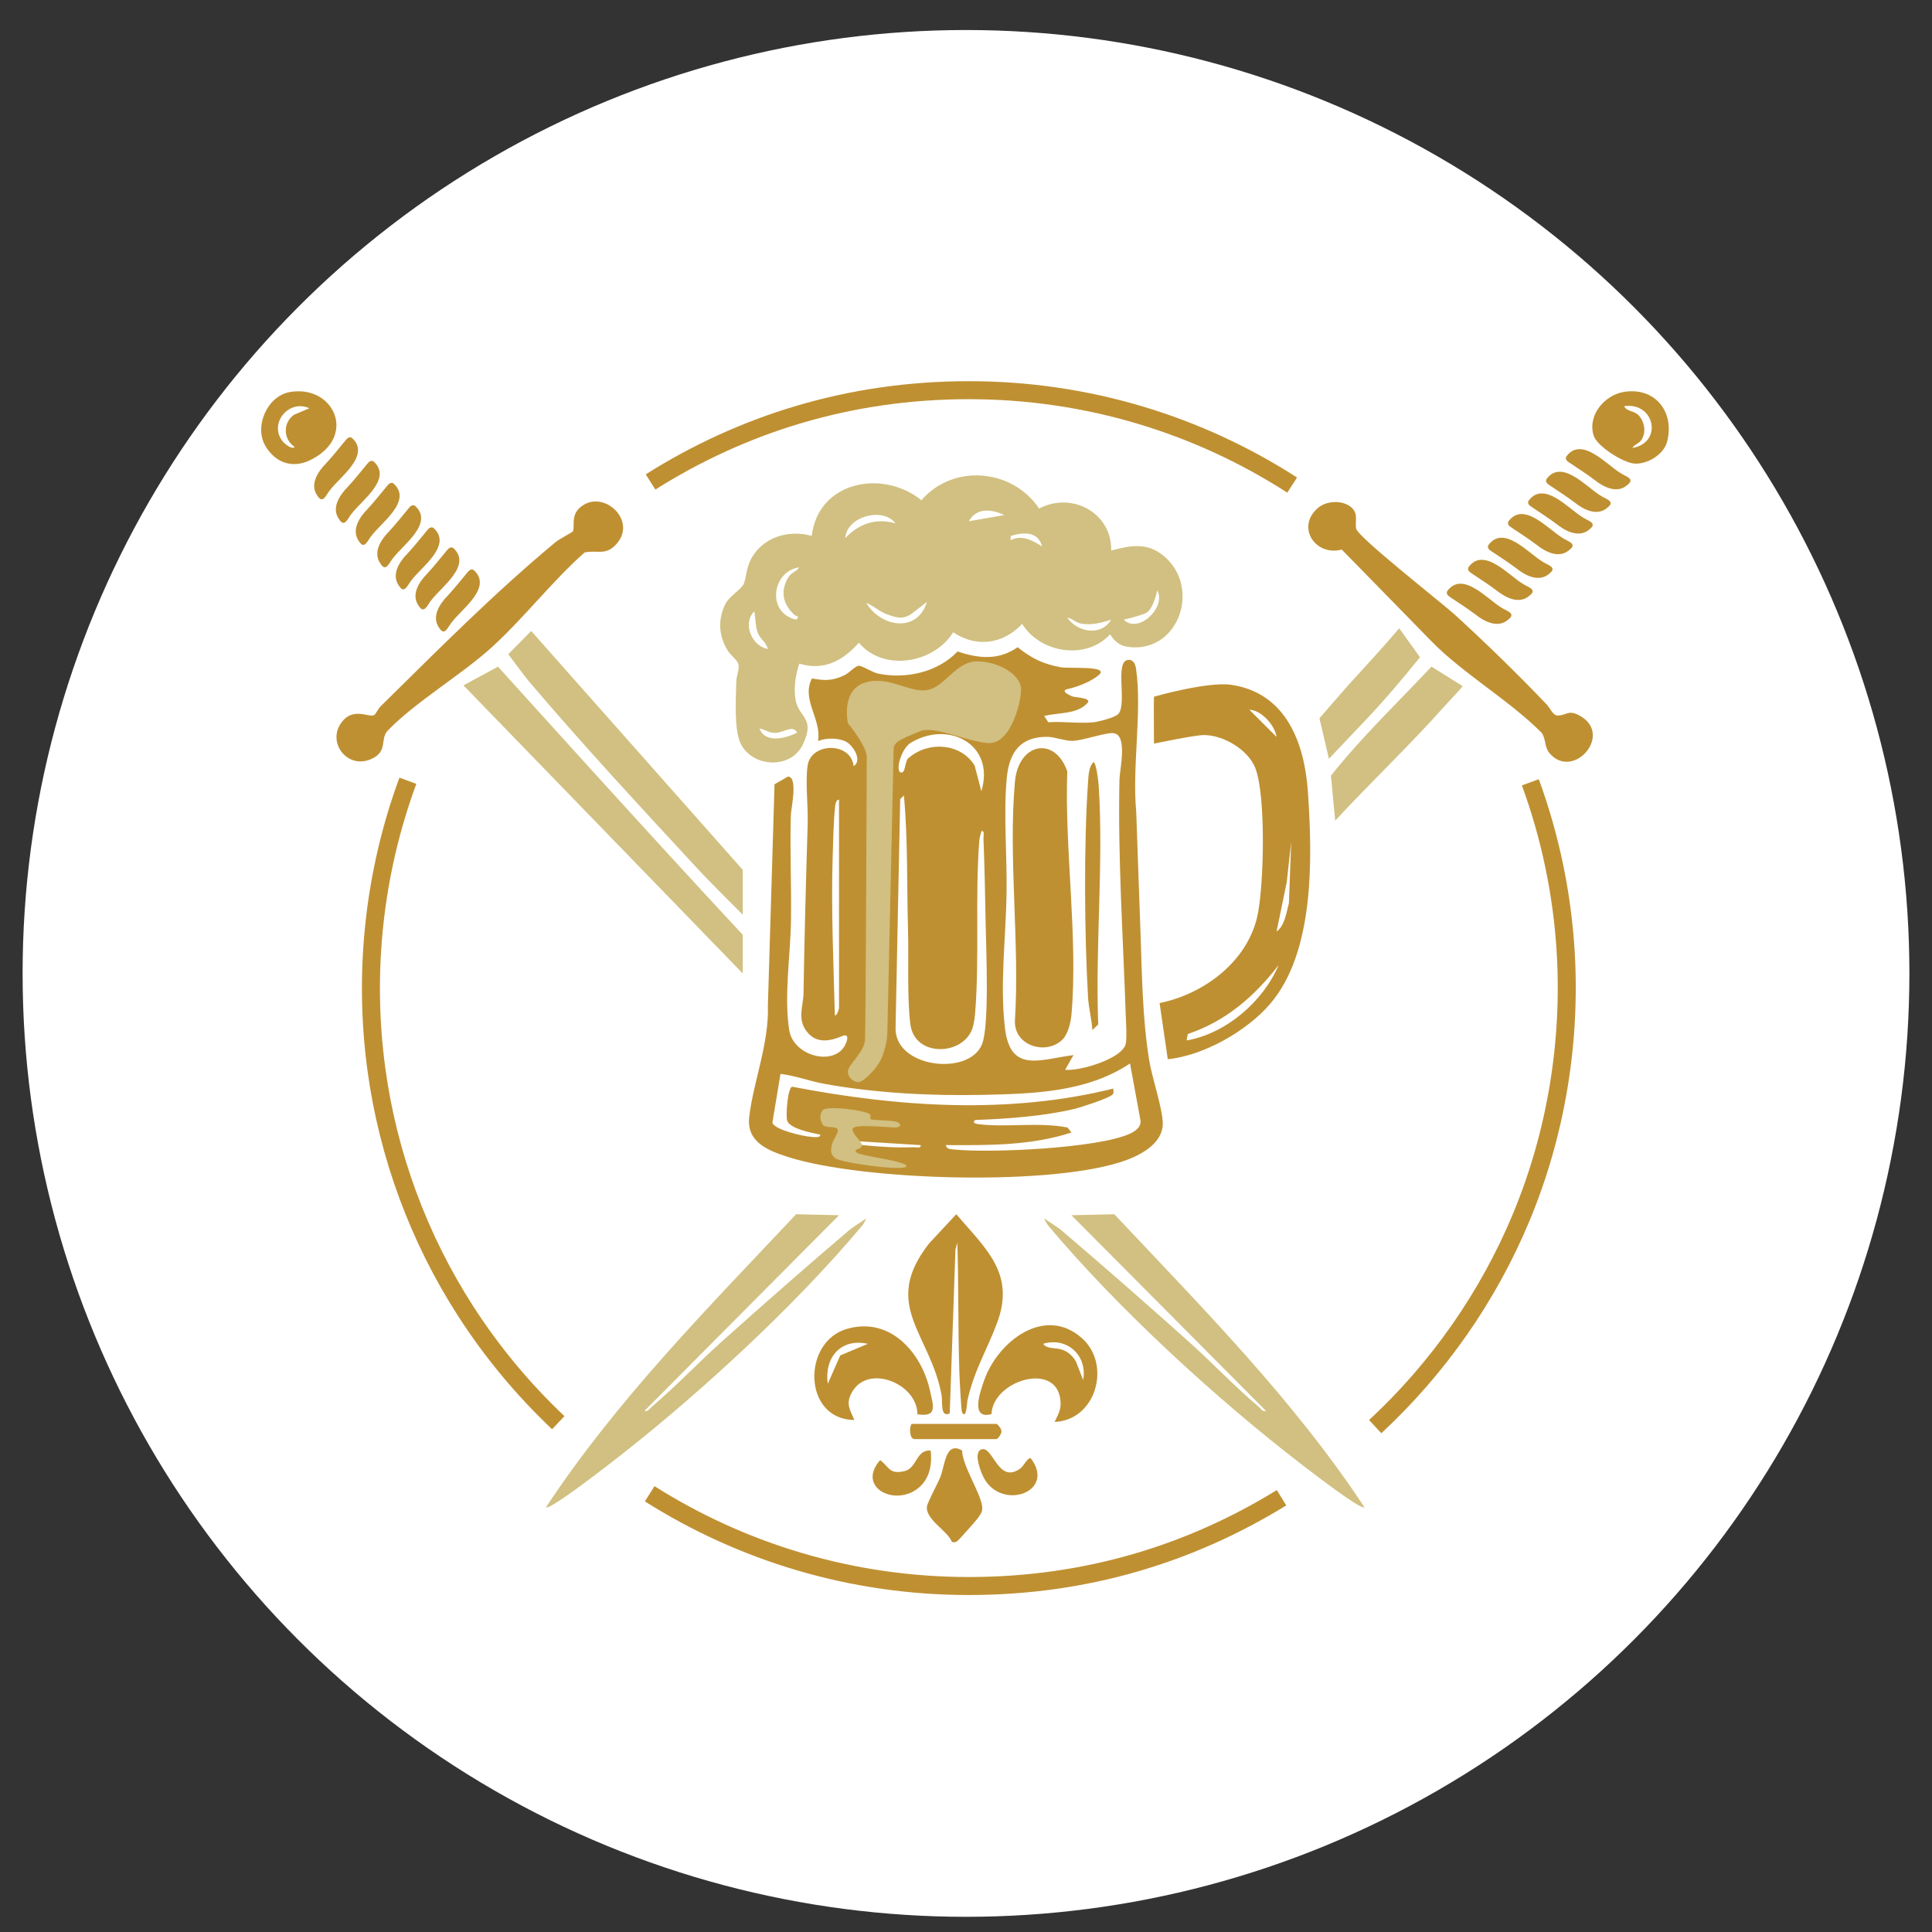 <svg xmlns="http://www.w3.org/2000/svg" id="Calque_1" data-name="Calque 1" viewBox="0 0 500 500"><rect x="0" y="0" width="500" height="500" fill="#333333" stroke="none"/><defs><style>      .cls-1 {        fill: #fff;      }      .cls-2 {        fill: none;        stroke: #bf9032;        stroke-miterlimit: 10;        stroke-width: 4.66px;      }      .cls-3 {        fill: #bf9032;      }      .cls-4 {        fill: #d1c081;      }    </style></defs><circle class="cls-1" cx="250" cy="251.92" r="244.15"></circle><path class="cls-3" d="M276.04,178.38c-1.4.56.45,1.34,1.23,1.76.84.46,4.86.32,4.33,1.62-2.67,3.19-7.64,2.58-11.37,3.54l1.08,1.62c3.74-.28,7.97.39,11.65,0,1.35-.14,5.64-1.2,6.49-2.18,2.33-2.7-1.14-13.87,2.64-13.97,1.32-.03,1.78,1.27,1.93,2.36,1.58,11.03-1.06,25.44.03,36.83l1.13,31.92c.38,10.83.5,21.72,2.22,32.46.73,4.56,3.49,12.51,3.53,16.42.04,4.91-5.23,7.9-9.26,9.41-18.56,6.96-68.55,5.4-87.64-.72-5.22-1.67-10.88-3.83-10.13-10.37,1.03-8.97,5.17-19.15,4.83-28.77l1.72-57.34,3.46-1.99c2.7.03.81,8.22.76,10-.25,9.03.16,18.1.04,27.13s-1.87,19.84-.44,28.56c1.08,6.61,11.47,9.37,14.42,3.85.57-1.06,1.25-3.22-.74-2.38-3.09,1.3-6.47,2-8.95-.93-2.82-3.33-1.11-6.68-1.05-10.13.24-14.71.63-29.25,1.08-43.88.14-4.56-.66-10.95,0-15.16.94-5.92,11.19-6.1,11.89.24,2.39-1.49-.21-5.49-2.03-6.37-2.03-.99-5.11-.99-7.18-.12.95-5.75-4.41-10.75-1.58-16.21,3.34.62,5.47.63,8.56-.91,1.09-.55,2.71-2.35,3.56-2.37.93-.02,3.47,1.71,5.02,2.03,7.13,1.47,15.43-.33,20.54-5.73,5.48,1.83,10.62,2.35,15.55-1.1,3.59,2.86,6.52,4.32,11.07,5.18,2.23.42,13.22-.53,9.8,2.14s-8.2,3.56-8.2,3.56ZM275.65,276.85c3.66.45,14.95-2.86,15.7-6.78.32-1.68.07-5.13,0-7.03-.68-20.4-2.07-40.84-1.64-61.25.05-2.55,2.17-11.37-1.39-12.03-1.88-.35-8.11,1.95-10.83,1.97-1.94.02-4.61-1.03-6.47-1.04-7.07-.06-9.85,4.15-10.47,10.65-.88,9.25.1,20.25-.05,29.75-.17,11.33-1.77,23.71-.41,35.04,1.41,11.76,9.14,7.99,17.73,6.93l-2.16,3.79ZM253.97,204.79c3.69-12.1-8.47-18.47-18.25-12.57-2.52,1.52-4.06,7.32-2.59,7.7,1.34.35.96-3.29,2.13-3.83,5-4.32,13.39-3.82,16.98,2.05l1.74,6.65ZM253.99,215.09c-.17.82-.49,1.58-.55,2.43-1.11,14.49.07,30.05-1.06,44.45-.09,1.17-.34,3.11-.71,4.17-2.45,7.11-14.9,7.55-16.06-.99-.88-6.46-.41-17.25-.61-24.31-.34-11.65,0-23.36-1.07-34.97l-.96.93-1.19,58.93c-.58,10.63,19.02,12.93,22.37,4.51,1.94-4.86,1.05-24.6.94-31.07-.12-7.29-.29-14.86-.57-22.19-.02-.66.41-2.02-.53-1.89ZM217.14,260.87v-53.91c-.8-.09-.98,1.41-1.03,1.94-.4,3.67-.5,9.1-.62,12.93-.41,13.64.22,27.36.57,40.93.57.2,1.05-1.67,1.08-1.89ZM244.77,296.36c.2.99,1.07,1.01,1.88,1.1,9.2,1.03,37.65-.27,45.81-4.08,1.32-.61,2.77-1.6,2.73-3.23l-2.74-14.93c-11.21,7.49-25.1,7.85-38.18,8.13s-27.56-.41-41.02-2.87c-3.83-.7-7.47-2.12-11.26-2.55l-2.1,12.64c.61,1.86,8.02,3.51,9.94,3.63.59.04,2.55.38,2.45-.55-1.98-.42-7.92-1.52-8.56-3.63-.4-1.32.11-8.48,1.29-8.78,27.28,5.25,55.93,7.24,83.12.48-.05.64.29,1.17-.33,1.66-1.24.98-7.98,3.18-9.82,3.62-7.94,1.89-17.46,2.56-25.59,2.85-.88.67.01.98.8,1.08,7.02.9,15.79-.59,23.08.87l1.03,1.29c-10.46,3.43-21.6,3.31-32.51,3.26ZM238.27,296.36l-17.33-1.08c-.1.79,1.42.98,1.94,1.03,4.3.46,9.2.77,13.5.59.66-.03,2.01.41,1.89-.54Z"></path><path class="cls-4" d="M287.57,142.49c4.96-1.34,9.27-2.19,13.55,1.34,9.97,8.22,3.81,25.61-9.46,23.54-2.04-.32-3.31-1.55-4.37-3.2-6.22,6.76-18.03,4.88-22.76-2.71-4.88,5.23-11.86,6.25-17.84,2.16-5.01,8.06-18.01,10.34-24.42,2.71-4.11,4.67-9.08,7.35-15.42,5.42-.93,2.93-1.42,5.77-1.04,8.87.65,5.22,5.33,4.83,2.04,11.92-3.15,6.81-13.47,6.05-16.29-.38-1.6-3.63-1.1-11.62-1.01-15.83.03-1.45.8-2.88.58-4.28-.19-1.23-2.03-2.43-2.82-3.72-2.29-3.75-2.55-7.74-.72-11.76,1.03-2.25,4.25-4.01,4.87-5.42.66-1.51.66-3.84,1.65-5.94,2.83-6.03,9.75-8.29,15.97-6.51,1.65-14.11,18.26-17.38,28.38-9.25,8.25-9.52,23.53-8.17,30.47,2.16,8.51-4.48,18.88,1.15,18.64,10.88ZM259.94,133.29c-3.33-1.52-7.15-2.02-9.21,1.61l9.21-1.61ZM231.77,135.44c-3.38-4.38-12.71-1.7-13,3.8,3.55-3.74,7.9-5.23,13-3.8ZM269.69,141.41c-.99-3.93-4.9-3.75-8.12-2.7v1.08c2.99-1.49,5.63.1,8.12,1.63ZM206.84,146.83c-7.14,1.02-8.49,11.85-.8,13.53,1.16-.89-.07-.9-.43-1.23-2.87-2.63-3.77-5.9-1.7-9.55.79-1.4,2.21-1.62,2.93-2.75ZM290.82,160.37c3.84,3.82,11.13-3.31,8.66-7.59,0,0-.94,5.1-3.11,5.97-2.17.86-5.55,1.62-5.55,1.62ZM224.18,156.04c3.83,6.3,13.2,7.88,15.72-.27l-3.98,3.07c-2.25,1.61-3.98.98-6.32.16-2.1-.73-3.46-2.25-5.43-2.96ZM198.72,167.95c-.47-1.93-2.07-2.44-2.74-4.57-.56-1.76-.41-3.42-.78-5.18-3.12,3.15-.64,9.05,3.52,9.75ZM287.57,160.37c-2.5.76-4.62,1.41-7.33,1.09-1.96-.24-2.38-1.29-4.05-1.63,2.62,3.8,8.79,4.95,11.38.54ZM206.3,189.62c-1.07-2.19-3.54.06-5.69.05-1.79,0-2.5-.88-4.06-1.13,1.48,3.94,6.81,2.56,9.75,1.07Z"></path><path class="cls-3" d="M302.22,274.12l-2.12-14.53c11.35-2.3,22.46-10.53,25.23-22.17,1.81-7.61,2.35-31.75-.49-38.74-1.91-4.7-8.21-8.43-13.22-8.45-2.47,0-12.97,2.22-12.97,2.22,0,0-.08-10.84,0-12.15,0,0,13.84-3.98,20.01-3.07,14.2,2.1,18.98,15.07,19.84,27.84,1.13,16.84,1.79,41.18-9.76,54.7-6.03,7.06-17.27,13.44-26.51,14.35ZM330.37,190.71c-.43-3.02-3.91-6.9-7.04-7.04l7.04,7.04ZM330.38,241.09c2.19-1.64,2.51-4.92,3.19-7.37l.59-15.92-1.15,10.49-2.64,12.8ZM307.08,269.27c10.25-1.78,19.8-10.07,23.83-19.5-6.29,8.1-13.63,14.51-23.51,17.83l-.32,1.67Z"></path><path class="cls-4" d="M288.38,314.24c22.76,24.21,46.37,47.98,64.74,75.84-.94.78-14.24-9.53-15.96-10.85-22.13-16.97-47.95-40.66-65.85-62.01-.51-.61-1.08-1.9-1.08-1.9,0,0,3.81,2.52,4.34,2.97,11.14,9.49,22.25,19.24,33.15,29,6.02,5.39,11.87,11.6,18.04,16.79.61.51.88,1.31,1.9,1.08l-50.38-50.66"></path><path class="cls-3" d="M247.76,321.63l-.49,1.72-1.48,42.43c-2.53,1.21-1.79-2.98-2.12-4.79-3-16.02-15.67-23.15-3.29-39.11l7.1-7.64c7.69,8.99,15.38,15.36,10.53,28.23-2.69,7.14-5.82,11.97-7.65,19.98-.07.32-.26,5.08-1.37,3.09-.27-.48-.68-9.36-.73-11.07-.34-10.94-.16-21.91-.5-32.84Z"></path><path class="cls-4" d="M192.22,251.93l-72.28-74.56,8.94-4.84s41.95,46.53,63.34,69.38v10.02Z"></path><path class="cls-3" d="M347.24,142.22c-6.88,1.86-11.97-5.98-6.05-10.85,2.26-1.86,6.47-2,8.65.04,1.75,1.64.78,3.51,1.12,5.38.4,2.19,22.05,19.12,25.46,22.22,7.6,6.9,16.77,15.85,23.85,23.29.89.94,1.62,2.88,2.85,2.88,2.32,0,2.78-1.73,6,.2,8.36,5-2.16,16.67-8.14,9.5-1.33-1.59-.85-3.72-2.04-5.28-8.36-8.37-20.14-15.17-28.29-23.45"></path><path class="cls-4" d="M192.22,236.71s-8.11-8.03-11.66-11.86c-14.53-15.69-30.11-32.5-43.88-48.76-.73-.86-5.14-6.77-5.14-6.77l5.88-5.98h.09s54.71,61.77,54.71,61.77"></path><path class="cls-3" d="M237.42,366c.02-7.86-12.7-13.14-16.9-5.75-1.72,3.03-.61,4.42.59,7.25-13.3-.12-13.59-20.07-2.08-23.54,11.17-3.37,19.49,5.97,21.67,16.04.8,3.7,2.07,6.88-3.29,6ZM224.57,347.78c-6.99-1.55-11.3,3.59-10.35,10.36l3.24-7.36,7.12-2.99Z"></path><path class="cls-3" d="M280.16,346.46c7.43,6.79,3.54,21.07-7.23,21.54,1.07-2.29,1.87-3.39,1.44-6.13-1.47-9.46-17.42-4.48-17.78,4.1-5.51,1.49-2.98-5.56-1.94-8.6,3.48-10.16,15.81-19.79,25.51-10.91ZM280.32,357.14c1.15-6.39-4.2-11.21-10.36-9.37,1.02,1.48,3.23.89,5.08,1.58,1.48.55,2.62,1.66,3.41,3l1.87,4.79Z"></path><path class="cls-4" d="M378.53,177.56c-.66.95-3.61,3.99-4.53,5.03-9.1,10.24-19.14,19.74-28.45,29.79l-1.11-11.62c7.93-10.01,17.28-18.92,26.02-28.24"></path><path class="cls-4" d="M367.49,170.09c-4.49,5.58-9.17,11.1-14.09,16.29-2.18,2.31-7.91,8.34-7.91,8.34l-1.56,1.66-2.46-10.49s5.98-6.93,7.6-8.72c4.03-4.44,9.17-9.97,13.04-14.57"></path><path class="cls-3" d="M420.17,101.44c8.06-1.38,13.31,5.06,11.27,12.89-.87,3.34-5.17,5.89-8.5,5.64-2.87-.22-9.63-4.46-10.51-7.25-1.63-5.18,2.75-10.42,7.74-11.28ZM422.48,115.94c8-1.42,5.72-11.98-2.17-10.82.79,1.48,2.63,1.12,3.81,2.41,1.48,1.62,1.94,4.3.75,6.21-.78,1.25-1.92,1.17-2.39,2.2Z"></path><path class="cls-3" d="M75.05,101.45c11.41-1.95,17.6,11.65,5.19,17.65-4.52,2.19-8.84.72-11.46-3.52-3.15-5.09.35-13.12,6.27-14.13ZM80.06,105.65c-5.39-2.45-10.68,4.13-6.8,8.7.51.6,2.41,2.1,3.01,1.32-2.99-1.95-3.1-6.29-.18-8.32l3.98-1.7Z"></path><path class="cls-3" d="M246.34,399.02c-1.11-2.86-6.69-5.66-6.47-9.02.07-1.07,2.87-6.16,3.53-7.85,1.17-2.98,1.29-9.27,5.6-6.76-.03,3.93,5.39,11.93,5.21,15.06-.07,1.15-.72,1.81-1.33,2.67-.38.55-4.81,5.51-5.12,5.73-.4.27-1.01.41-1.43.17Z"></path><path class="cls-3" d="M253.93,375.12c3.07-1.17,4.27,9.11,10.1,4.95.91-.65,1.89-2.86,2.71-2.69,6.58,8.56-7.04,13.6-11.9,5.49-.96-1.6-3.05-6.94-.91-7.75Z"></path><path class="cls-3" d="M240.85,375.4c.46,3.76-.33,7.66-3.57,10-6.12,4.42-15.54-.65-9.5-7.53,2.51,1.94,2.38,3.76,6.31,2.85,3.26-.75,2.94-5.61,6.76-5.32Z"></path><path class="cls-3" d="M235.92,368.5h21.96c.25,0,1.29,1.24,1.26,1.75.26.63-.9,2.19-1.26,2.19h-21.22c-1.26,0-1.41-2.99-.74-3.95Z"></path><path class="cls-3" d="M149.82,131.63c-2.08,2.01-1.01,4.99-1.57,5.9-.14.23-3.53,1.99-4.51,2.8-16.15,13.44-30.35,27.81-45.27,42.5-.63.62-1.19,1.94-1.62,2.21-1.28.81-5.36-2.16-8.41,1.84-3.94,5.17,1.36,12.2,7.47,9.63,4.68-1.97,2.31-5.24,4.45-7.45,7.28-7.49,18.79-14.25,26.65-21.31,8.25-7.41,15.84-17.31,24.28-24.77,3.34-.73,5.56,1.01,8.43-2.4,5.26-6.24-4.17-14.52-9.9-8.97Z"></path><path class="cls-3" d="M274.93,269.08c-4.2,4.07-12.54,1.63-12.27-4.97,1.28-19.94-1.75-42.07,0-61.75.9-10.17,10.36-11.94,13.55-2.74-.73,20.11,2.82,43.06,1.09,62.88-.18,2.06-.86,5.11-2.37,6.57Z"></path><path class="cls-3" d="M282.7,266.56c-.15-2.72-.95-5.69-1.11-8.37-.94-16.07-1.12-39.88,0-55.85.12-1.67.17-3.83,1.38-5.11.74-.03,1.32,5.26,1.38,6.2,1.28,20.03-.91,41.51-.13,61.68l-1.51,1.47Z"></path><path class="cls-2" d="M105.56,202.06c-8.78,23.75-11.56,49.59-8.15,74.67,3.02,22.26,10.97,43.77,23.14,62.65,6.78,10.52,14.84,20.22,23.93,28.81"></path><path class="cls-2" d="M334.41,125.54c-24.13-15.54-52.85-24.56-83.68-24.56s-58.52,8.71-82.37,23.75"></path><path class="cls-2" d="M355.9,369.21c16.3-15.11,29.29-33.7,37.82-54.23,9-21.68,12.89-45.34,11.47-68.77-.91-14.93-3.99-29.71-9.14-43.75"></path><path class="cls-2" d="M168.14,386.59c23.9,15.11,52.22,23.87,82.59,23.87s57.38-8.36,80.93-22.84"></path><path class="cls-4" d="M206.04,314.24c-22.76,24.21-46.37,47.98-64.74,75.84.94.78,14.24-9.53,15.96-10.85,22.13-16.97,47.95-40.66,65.85-62.01.51-.61,1.08-1.9,1.08-1.9,0,0-3.81,2.52-4.34,2.97-11.14,9.49-22.25,19.24-33.15,29-6.02,5.39-11.87,11.6-18.04,16.79-.61.51-.88,1.31-1.9,1.08l50.38-50.66"></path><path class="cls-3" d="M421.12,125.55c-2.67,2.3-6.18.48-8.49-1.38-2.06-1.55-4.32-2.99-6.52-4.47-.56-.34-1.09-.88-.75-1.55,3.93-5.37,10.34,2.04,13.94,4.22,1.19.88,4.02,1.45,1.93,3.08l-.11.09Z"></path><path class="cls-3" d="M415.98,131.4c-2.67,2.3-6.18.48-8.49-1.38-2.06-1.55-4.32-2.99-6.52-4.47-.56-.34-1.09-.88-.75-1.55,3.93-5.37,10.34,2.04,13.94,4.22,1.19.88,4.02,1.45,1.93,3.08l-.11.09Z"></path><path class="cls-3" d="M411.34,137.01c-2.67,2.3-6.18.48-8.49-1.38-2.06-1.55-4.32-2.99-6.52-4.47-.56-.34-1.09-.88-.75-1.55,3.93-5.37,10.34,2.04,13.94,4.22,1.19.88,4.02,1.45,1.93,3.08l-.11.09Z"></path><path class="cls-3" d="M406.13,142.35c-2.67,2.3-6.18.48-8.49-1.38-2.06-1.55-4.32-2.99-6.52-4.47-.56-.34-1.09-.88-.75-1.55,3.93-5.37,10.34,2.04,13.94,4.22,1.19.88,4.02,1.45,1.93,3.08l-.11.09Z"></path><path class="cls-3" d="M400.94,148.48c-2.67,2.3-6.18.48-8.49-1.38-2.06-1.55-4.32-2.99-6.52-4.47-.56-.34-1.09-.88-.75-1.55,3.93-5.37,10.34,2.04,13.94,4.22,1.19.88,4.02,1.45,1.93,3.08l-.11.09Z"></path><path class="cls-3" d="M395.8,154.19c-2.67,2.3-6.18.48-8.49-1.38-2.06-1.55-4.32-2.99-6.52-4.47-.56-.34-1.09-.88-.75-1.55,3.93-5.37,10.34,2.04,13.94,4.22,1.19.88,4.02,1.45,1.93,3.08l-.11.09Z"></path><path class="cls-3" d="M390.3,160.38c-2.67,2.3-6.18.48-8.49-1.38-2.06-1.55-4.32-2.99-6.52-4.47-.56-.34-1.09-.88-.75-1.55,3.93-5.37,10.34,2.04,13.94,4.22,1.19.88,4.02,1.45,1.93,3.08l-.11.09Z"></path><path class="cls-3" d="M113.63,162.46c-2.01-2.89.15-6.19,2.24-8.3,1.75-1.89,3.41-3.99,5.11-6.04.4-.52.98-.99,1.62-.59,4.95,4.46-3.09,10.08-5.62,13.44-1,1.09-1.85,3.85-3.26,1.6l-.08-.12Z"></path><path class="cls-3" d="M108.33,156.75c-2.01-2.89.15-6.19,2.24-8.3,1.75-1.89,3.41-3.99,5.11-6.04.4-.52.98-.99,1.62-.59,4.95,4.46-3.09,10.08-5.62,13.44-1,1.09-1.85,3.85-3.26,1.6l-.08-.12Z"></path><path class="cls-3" d="M103.22,151.56c-2.01-2.89.15-6.19,2.24-8.3,1.75-1.89,3.41-3.99,5.11-6.04.4-.52.98-.99,1.62-.59,4.95,4.46-3.09,10.08-5.62,13.44-1,1.09-1.85,3.85-3.26,1.6l-.08-.12Z"></path><path class="cls-3" d="M98.44,145.84c-2.01-2.89.15-6.19,2.24-8.3,1.75-1.89,3.41-3.99,5.11-6.04.4-.52.98-.99,1.62-.59,4.95,4.46-3.09,10.08-5.62,13.44-1,1.09-1.85,3.85-3.26,1.6l-.08-.12Z"></path><path class="cls-3" d="M92.87,140.05c-2.01-2.89.15-6.19,2.24-8.3,1.75-1.89,3.41-3.99,5.11-6.04.4-.52.98-.99,1.62-.59,4.95,4.46-3.09,10.08-5.62,13.44-1,1.09-1.85,3.85-3.26,1.6l-.08-.12Z"></path><path class="cls-3" d="M87.72,134.35c-2.01-2.89.15-6.19,2.24-8.3,1.75-1.89,3.41-3.99,5.11-6.04.4-.52.98-.99,1.62-.59,4.95,4.46-3.09,10.08-5.62,13.44-1,1.09-1.85,3.85-3.26,1.6l-.08-.12Z"></path><path class="cls-3" d="M82.11,128.26c-2.01-2.89.15-6.19,2.24-8.3,1.75-1.89,3.41-3.99,5.11-6.04.4-.52.98-.99,1.62-.59,4.95,4.46-3.09,10.08-5.62,13.44-1,1.09-1.85,3.85-3.26,1.6l-.08-.12Z"></path><g><path class="cls-4" d="M219.43,277.51c.25,1.82,1.8,2.55,2.79,2.55s4.71-3.19,6.04-6.5q1.32-3.32,1.39-6.5c.07-3.19,1.59-71.42,1.63-73.37.04-1.95,3.04-2.79,6.73-4.41,3.7-1.63,11.84,2.55,17.65,3.02,5.8.46,8.59-10.22,8.59-13.93s-5.8-7.2-11.38-7.2-8.36,6.73-13,7.43-10.22-3.95-16.25-1.86-4.18,10.45-4.18,10.45c0,0,4.9,5.8,4.88,8.82-.02,3.02-.25,69.83-.46,73.14-.21,3.32-4.66,6.54-4.41,8.36Z"></path><path class="cls-4" d="M212.94,287.29c-1.03,1.28-.64,2.82,0,3.79.64.96,3.59.26,3.85,1.22s-1.15,2.5-1.48,3.91-.51,2.37.83,3.53,17.9,3.46,18.41,2.12-11.8-2.63-12.83-3.59.98-.71,1.35-1.67c.36-.96-3.08-3.46-2.31-4.62.77-1.15,9.43-.13,10.97-.19s1.67-1.03.19-1.48-5.84-.32-6.48-.64,0,.06-.19-1.09-11.29-2.57-12.32-1.28Z"></path></g></svg>